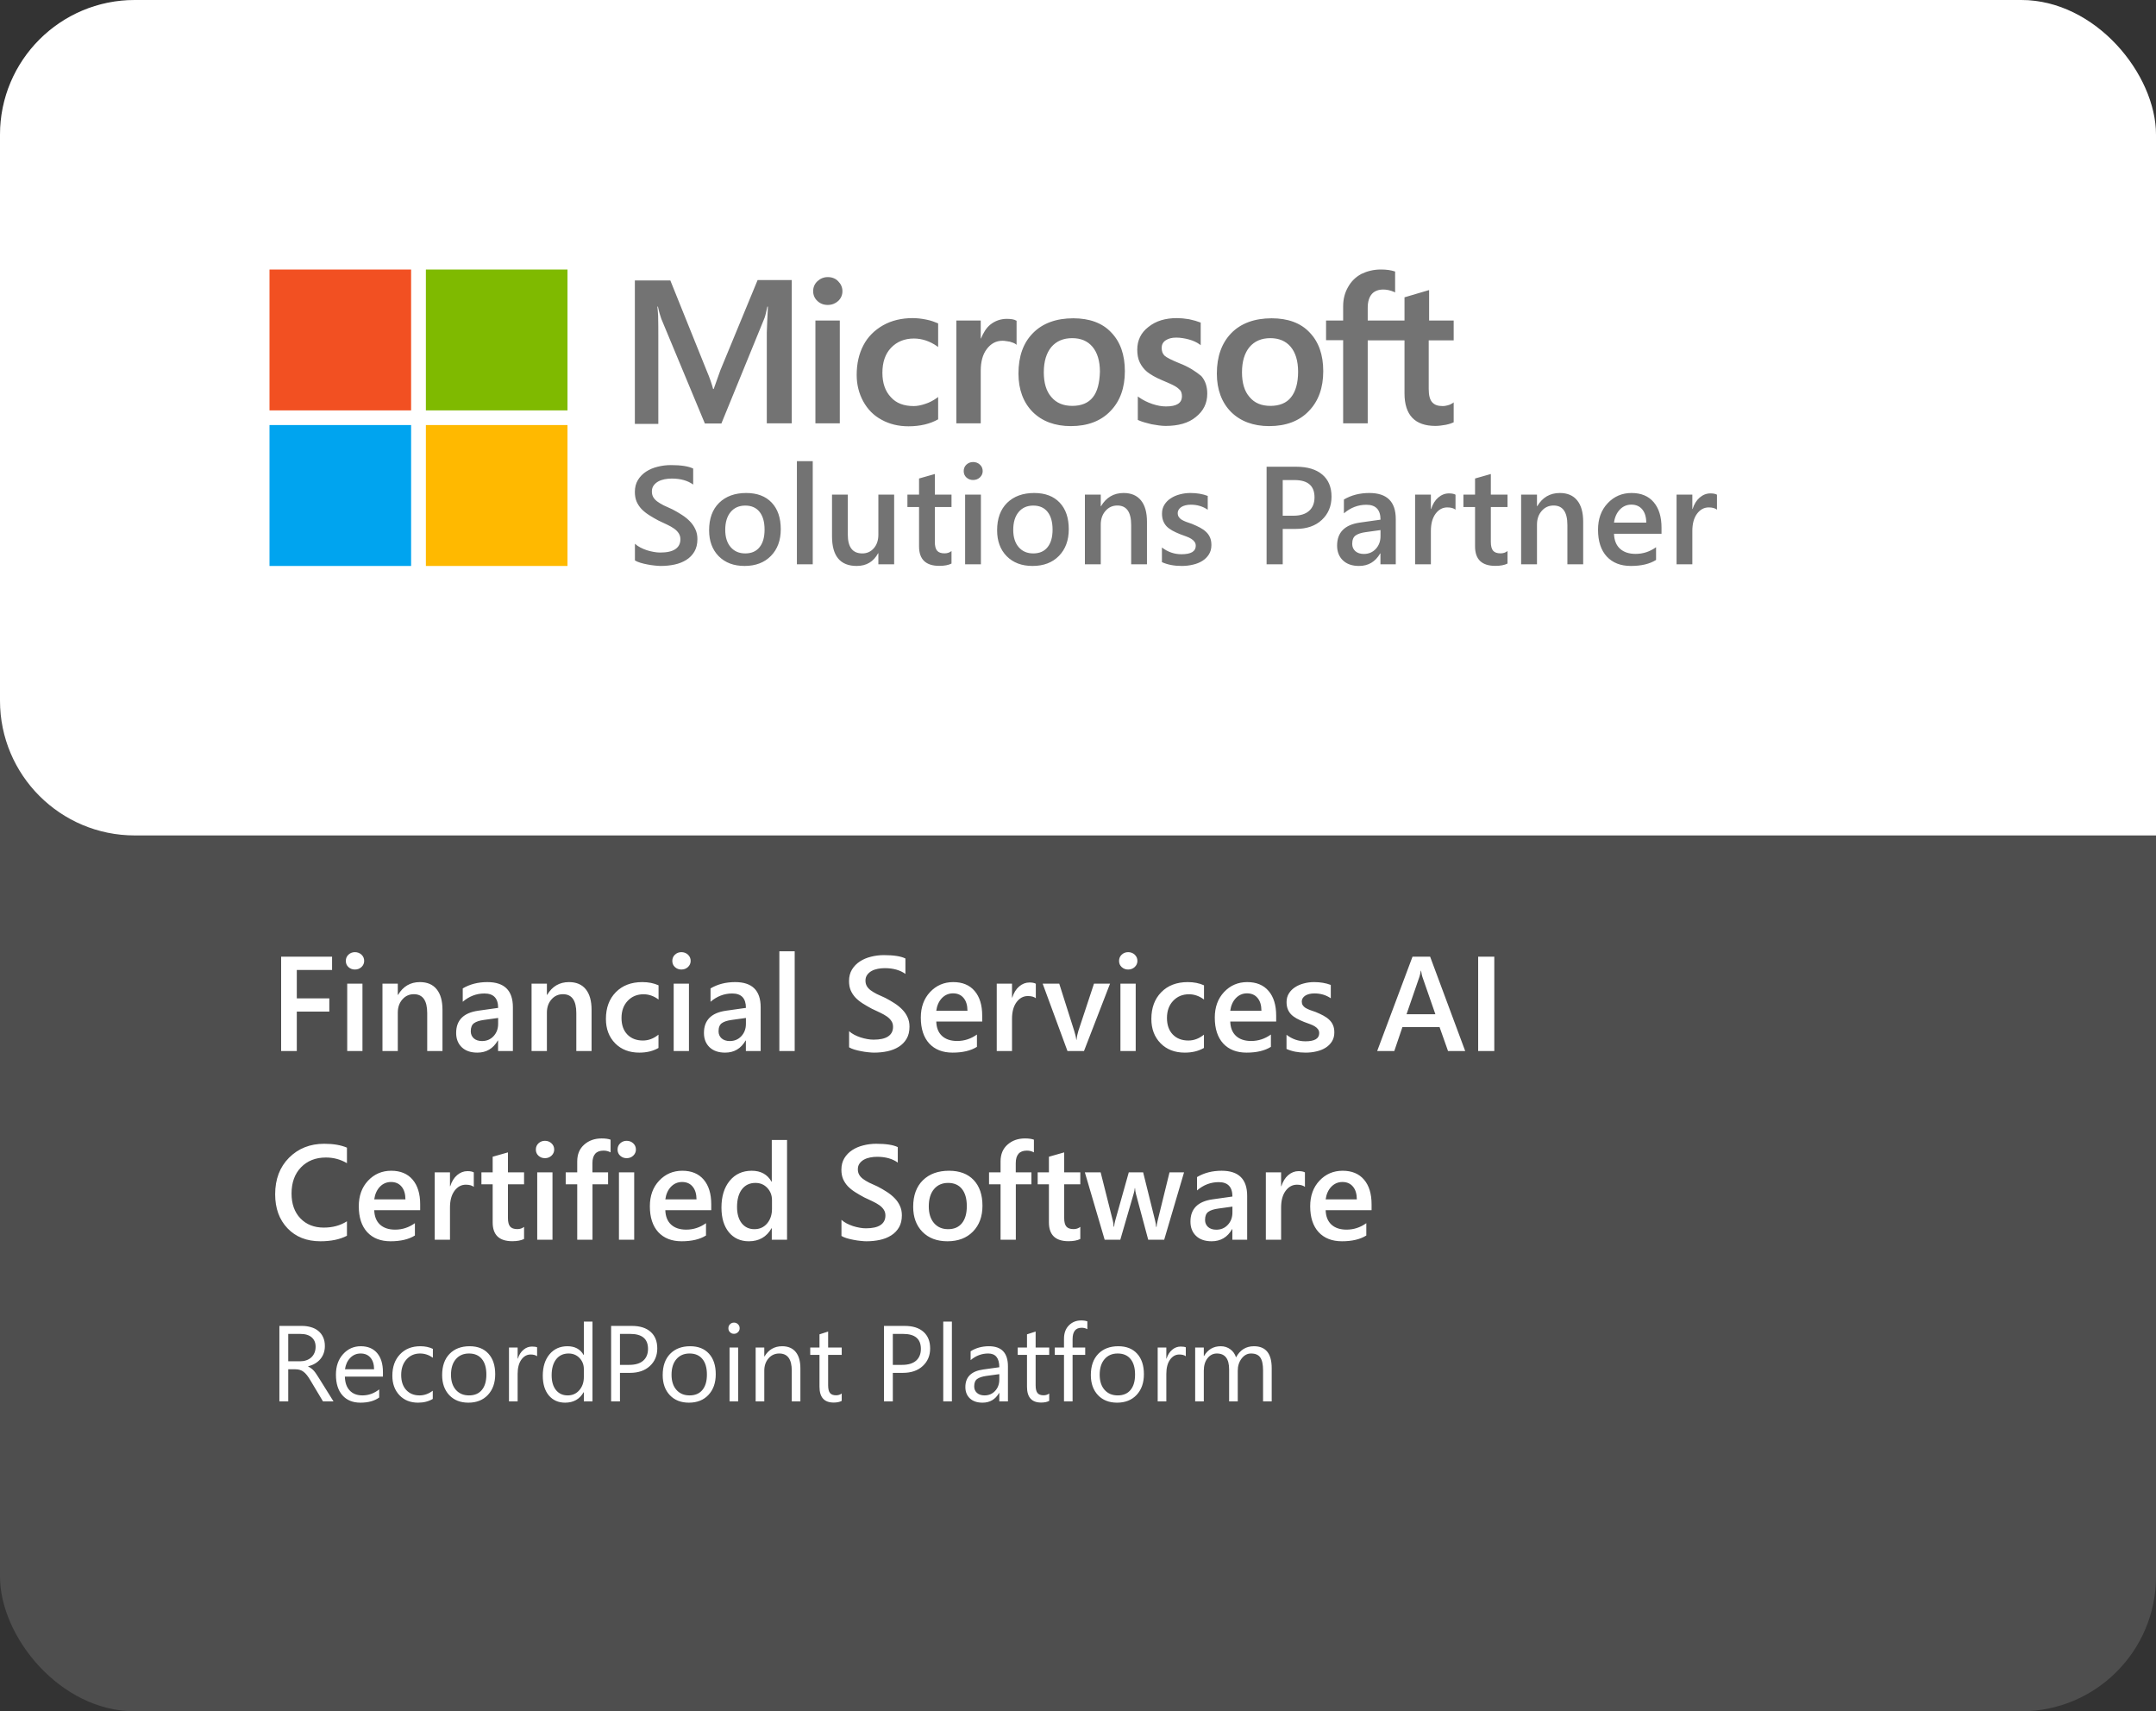 <svg width="160" height="127" viewBox="0 0 160 127" fill="none" xmlns="http://www.w3.org/2000/svg">
<rect x="0" y="0" width="160" height="127" fill="#333333" stroke="none"/>
<g clip-path="url(#clip0_2212_26907)">
<rect width="160" height="126.999" rx="10" fill="#4E4E4E"/>
<path d="M0 0H160V61.999H10C4.477 61.999 0 57.522 0 51.999V0Z" fill="white"/>
<path d="M20 20H30.509V30.454H20V20Z" fill="#F25022"/>
<path d="M31.605 20H42.114V30.454H31.605V20Z" fill="#7FBA00"/>
<path d="M20 31.545H30.509V41.999H20V31.545Z" fill="#00A4EF"/>
<path d="M31.605 31.545H42.114V41.999H31.605V31.545Z" fill="#FFB900"/>
<path d="M49.786 34.515C50.544 34.515 51.096 34.601 51.442 34.773V35.96C51.032 35.664 50.503 35.515 49.856 35.515C49.678 35.515 49.5 35.532 49.321 35.565C49.146 35.599 48.988 35.655 48.847 35.732C48.709 35.81 48.595 35.909 48.508 36.03C48.42 36.151 48.377 36.298 48.377 36.47C48.377 36.631 48.41 36.771 48.477 36.889C48.545 37.007 48.643 37.114 48.77 37.212C48.902 37.309 49.06 37.406 49.245 37.5C49.434 37.591 49.652 37.69 49.898 37.798C50.15 37.929 50.387 38.067 50.609 38.212C50.835 38.357 51.032 38.516 51.2 38.691C51.372 38.866 51.506 39.062 51.603 39.277C51.705 39.489 51.756 39.732 51.756 40.005C51.756 40.372 51.681 40.681 51.533 40.934C51.385 41.186 51.185 41.392 50.933 41.55C50.684 41.708 50.395 41.823 50.068 41.894C49.742 41.964 49.397 42 49.033 42C48.912 42 48.762 41.989 48.584 41.969C48.409 41.952 48.229 41.926 48.044 41.889C47.859 41.855 47.684 41.812 47.519 41.762C47.354 41.711 47.22 41.655 47.119 41.591V40.353C47.23 40.455 47.362 40.545 47.514 40.626C47.668 40.707 47.831 40.776 48.003 40.833C48.175 40.887 48.347 40.929 48.519 40.959C48.69 40.989 48.849 41.005 48.993 41.005C49.498 41.005 49.873 40.92 50.119 40.752C50.368 40.584 50.493 40.339 50.493 40.02C50.493 39.848 50.45 39.7 50.366 39.575C50.285 39.447 50.171 39.331 50.023 39.227C49.875 39.122 49.7 39.023 49.498 38.929C49.299 38.831 49.085 38.73 48.856 38.626C48.611 38.495 48.382 38.361 48.17 38.227C47.958 38.092 47.773 37.944 47.614 37.782C47.459 37.617 47.336 37.433 47.245 37.227C47.158 37.022 47.114 36.781 47.114 36.505C47.114 36.165 47.19 35.87 47.342 35.621C47.497 35.369 47.698 35.162 47.947 35C48.2 34.835 48.486 34.714 48.806 34.637C49.126 34.556 49.453 34.515 49.786 34.515ZM55.377 36.586C56.185 36.586 56.815 36.823 57.266 37.298C57.717 37.773 57.942 38.431 57.942 39.273C57.942 40.097 57.698 40.759 57.21 41.257C56.725 41.752 56.072 42 55.25 42C54.452 42 53.814 41.759 53.336 41.277C52.861 40.793 52.624 40.151 52.624 39.353C52.624 38.485 52.871 37.806 53.366 37.318C53.864 36.83 54.535 36.586 55.377 36.586ZM62.917 39.677C62.917 40.606 63.275 41.07 63.992 41.07C64.339 41.07 64.624 40.942 64.846 40.687C65.071 40.431 65.184 40.096 65.185 39.682V36.707H66.356V41.878H65.185V41.06H65.164C64.824 41.687 64.295 42 63.578 42C62.356 42 61.745 41.266 61.745 39.798V36.707H62.917V39.677ZM76.75 36.586C77.558 36.586 78.188 36.823 78.639 37.298C79.09 37.773 79.315 38.431 79.315 39.273C79.315 40.097 79.071 40.759 78.583 41.257C78.098 41.752 77.445 42 76.623 42C75.825 42 75.187 41.759 74.709 41.277C74.234 40.793 73.997 40.151 73.997 39.353C73.997 38.485 74.245 37.806 74.739 37.318C75.238 36.83 75.908 36.586 76.75 36.586ZM88.345 36.586C88.823 36.586 89.251 36.658 89.628 36.803V37.828C89.264 37.579 88.846 37.454 88.375 37.454C88.227 37.454 88.093 37.47 87.972 37.5C87.854 37.53 87.752 37.572 87.668 37.626C87.584 37.68 87.519 37.746 87.472 37.823C87.425 37.897 87.4 37.98 87.4 38.07C87.4 38.181 87.424 38.276 87.472 38.353C87.519 38.431 87.588 38.5 87.679 38.56C87.773 38.618 87.884 38.671 88.012 38.722C88.143 38.769 88.293 38.822 88.461 38.879C88.683 38.97 88.882 39.062 89.058 39.156C89.236 39.251 89.387 39.358 89.512 39.48C89.636 39.597 89.733 39.735 89.8 39.894C89.867 40.048 89.9 40.234 89.9 40.449C89.9 40.712 89.84 40.941 89.719 41.136C89.598 41.331 89.436 41.493 89.234 41.621C89.032 41.749 88.798 41.843 88.532 41.903C88.27 41.967 87.991 42 87.698 42C87.133 42 86.642 41.905 86.228 41.717V40.631C86.666 40.964 87.15 41.131 87.679 41.131C88.385 41.131 88.739 40.922 88.739 40.505C88.739 40.387 88.709 40.288 88.648 40.207C88.588 40.123 88.505 40.048 88.4 39.984C88.299 39.92 88.178 39.863 88.037 39.812C87.899 39.762 87.744 39.705 87.572 39.641C87.36 39.556 87.169 39.467 86.997 39.373C86.829 39.279 86.687 39.173 86.572 39.056C86.461 38.935 86.377 38.798 86.32 38.647C86.263 38.495 86.234 38.318 86.234 38.116C86.234 37.867 86.293 37.648 86.411 37.459C86.529 37.267 86.687 37.107 86.886 36.98C87.084 36.848 87.31 36.751 87.562 36.687C87.815 36.619 88.076 36.586 88.345 36.586ZM101.622 36.586C102.928 36.586 103.582 37.229 103.582 38.515V41.878H102.445V41.07H102.426C102.069 41.69 101.545 42 100.854 42C100.346 42 99.948 41.861 99.658 41.585C99.372 41.309 99.228 40.944 99.228 40.489C99.229 39.513 99.791 38.944 100.915 38.782L102.45 38.565C102.45 37.828 102.101 37.459 101.4 37.459C100.784 37.459 100.228 37.672 99.733 38.096V37.07C100.279 36.747 100.908 36.586 101.622 36.586ZM121.081 36.586C121.788 36.586 122.335 36.813 122.723 37.268C123.11 37.722 123.304 38.353 123.304 39.161V39.61H119.778C119.792 40.088 119.938 40.458 120.218 40.717C120.501 40.976 120.888 41.105 121.379 41.105C121.931 41.105 122.438 40.94 122.899 40.61V41.555C122.428 41.851 121.805 42 121.03 42C120.27 42 119.672 41.766 119.238 41.298C118.807 40.827 118.592 40.164 118.592 39.312C118.592 38.508 118.829 37.854 119.304 37.349C119.782 36.84 120.374 36.586 121.081 36.586ZM69.376 36.707H70.613V37.626H69.376V40.212C69.376 40.518 69.432 40.737 69.543 40.868C69.654 40.999 69.839 41.065 70.099 41.065C70.297 41.065 70.469 41.008 70.613 40.894V41.823C70.384 41.938 70.083 41.994 69.709 41.994C68.706 41.994 68.204 41.513 68.204 40.55V37.626H67.341V36.707H68.204V35.51L69.376 35.177V36.707ZM110.637 36.707H111.875V37.626H110.637V40.212C110.637 40.518 110.693 40.737 110.804 40.868C110.915 40.999 111.1 41.065 111.359 41.065C111.558 41.065 111.73 41.008 111.875 40.894V41.823C111.646 41.938 111.344 41.994 110.971 41.994C109.967 41.994 109.466 41.513 109.466 40.55V37.626H108.602V36.707H109.466V35.51L110.637 35.177V36.707ZM60.315 41.878H59.139V34.223H60.315V41.878ZM72.795 41.878H71.623V36.707H72.795V41.878ZM83.386 36.586C83.948 36.586 84.378 36.769 84.674 37.136C84.97 37.499 85.118 38.027 85.118 38.717V41.878H83.946V38.964C83.946 37.998 83.604 37.515 82.921 37.515C82.564 37.515 82.269 37.65 82.037 37.919C81.805 38.185 81.689 38.522 81.689 38.929V41.878H80.512V36.707H81.689V37.565H81.709C82.096 36.912 82.655 36.586 83.386 36.586ZM96.193 34.637C97.025 34.637 97.67 34.83 98.128 35.217C98.586 35.604 98.814 36.15 98.814 36.853C98.814 37.557 98.575 38.132 98.098 38.58C97.62 39.028 96.973 39.252 96.158 39.252H95.193V41.878H93.996V34.637H96.193ZM107.531 36.616C107.743 36.616 107.905 36.648 108.016 36.712V37.823C107.874 37.712 107.671 37.656 107.405 37.656C107.058 37.656 106.768 37.813 106.536 38.126C106.304 38.439 106.188 38.865 106.188 39.403V41.878H105.017V36.707H106.188V37.773H106.208C106.322 37.409 106.498 37.126 106.733 36.924C106.972 36.719 107.238 36.616 107.531 36.616ZM115.758 36.586C116.32 36.586 116.75 36.769 117.046 37.136C117.342 37.499 117.49 38.027 117.49 38.717V41.878H116.318V38.964C116.318 37.998 115.977 37.515 115.294 37.515C114.937 37.515 114.642 37.65 114.41 37.919C114.178 38.185 114.062 38.522 114.062 38.929V41.878H112.885V36.707H114.062V37.565H114.081C114.468 36.912 115.027 36.586 115.758 36.586ZM126.935 36.616C127.146 36.616 127.308 36.648 127.419 36.712V37.823C127.278 37.712 127.074 37.656 126.809 37.656C126.462 37.656 126.172 37.813 125.939 38.126C125.707 38.439 125.591 38.865 125.591 39.403V41.878H124.42V36.707H125.591V37.773H125.611C125.726 37.409 125.901 37.126 126.137 36.924C126.376 36.719 126.642 36.616 126.935 36.616ZM101.365 39.489C101.029 39.533 100.774 39.616 100.603 39.737C100.434 39.855 100.35 40.064 100.35 40.363C100.35 40.582 100.427 40.762 100.582 40.903C100.74 41.041 100.95 41.11 101.213 41.11C101.57 41.11 101.864 40.986 102.097 40.737C102.332 40.485 102.45 40.168 102.45 39.787V39.338L101.365 39.489ZM55.306 37.52C54.848 37.52 54.486 37.68 54.22 38C53.954 38.32 53.821 38.761 53.821 39.323C53.821 39.865 53.956 40.292 54.226 40.605C54.495 40.915 54.855 41.07 55.306 41.07C55.767 41.07 56.12 40.917 56.366 40.61C56.615 40.304 56.74 39.868 56.74 39.303C56.74 38.734 56.615 38.294 56.366 37.984C56.12 37.675 55.767 37.52 55.306 37.52ZM76.679 37.52C76.221 37.52 75.859 37.68 75.593 38C75.327 38.32 75.194 38.761 75.194 39.323C75.194 39.865 75.329 40.292 75.598 40.605C75.867 40.915 76.228 41.07 76.679 41.07C77.14 41.07 77.493 40.917 77.739 40.61C77.988 40.304 78.113 39.868 78.113 39.303C78.113 38.734 77.988 38.294 77.739 37.984C77.493 37.675 77.14 37.52 76.679 37.52ZM121.066 37.449C120.73 37.449 120.444 37.573 120.208 37.818C119.976 38.064 119.832 38.385 119.778 38.782H122.172C122.168 38.361 122.069 38.035 121.874 37.803C121.679 37.567 121.41 37.449 121.066 37.449ZM95.193 38.273H95.971C96.486 38.273 96.878 38.153 97.147 37.914C97.417 37.675 97.552 37.338 97.552 36.904C97.552 36.053 97.057 35.626 96.067 35.626H95.193V38.273ZM72.214 34.288C72.412 34.288 72.582 34.352 72.72 34.48C72.858 34.607 72.927 34.768 72.927 34.96C72.927 35.142 72.858 35.298 72.72 35.43C72.582 35.558 72.412 35.621 72.214 35.621C72.022 35.621 71.858 35.559 71.72 35.435C71.585 35.31 71.518 35.152 71.518 34.96C71.518 34.768 71.585 34.607 71.72 34.48C71.858 34.352 72.022 34.288 72.214 34.288ZM67.727 23.607C68.061 23.607 68.409 23.649 68.743 23.718C69.105 23.787 69.371 23.897 69.607 23.993L69.621 24.007V25.756L69.552 25.701C69.009 25.316 68.409 25.122 67.824 25.122C67.128 25.122 66.557 25.356 66.125 25.811C65.693 26.265 65.484 26.885 65.484 27.67C65.484 28.427 65.694 29.033 66.111 29.474C66.515 29.928 67.086 30.135 67.811 30.135C68.061 30.135 68.354 30.08 68.674 29.97C68.98 29.873 69.287 29.707 69.552 29.515L69.621 29.46V31.112L69.607 31.126C69.023 31.456 68.284 31.636 67.421 31.636C66.669 31.636 66 31.47 65.429 31.153C64.83 30.837 64.384 30.368 64.064 29.79C63.743 29.198 63.576 28.551 63.576 27.821C63.576 26.981 63.744 26.252 64.078 25.618C64.398 24.999 64.9 24.503 65.526 24.145C66.153 23.787 66.905 23.608 67.727 23.607ZM79.648 23.621C80.846 23.621 81.807 23.966 82.462 24.668C83.144 25.37 83.478 26.334 83.478 27.546C83.478 28.771 83.13 29.763 82.406 30.507C81.696 31.25 80.707 31.622 79.468 31.622C78.284 31.622 77.337 31.264 76.641 30.575C75.944 29.873 75.582 28.909 75.582 27.725C75.582 26.458 75.93 25.452 76.654 24.723C77.365 23.993 78.381 23.621 79.648 23.621ZM94.37 23.621C95.568 23.621 96.529 23.966 97.184 24.668C97.866 25.37 98.2 26.334 98.2 27.546C98.2 28.771 97.852 29.763 97.128 30.507C96.418 31.25 95.429 31.622 94.189 31.622C93.006 31.622 92.058 31.264 91.361 30.575C90.665 29.873 90.304 28.909 90.304 27.725C90.304 26.458 90.666 25.452 91.376 24.723C92.086 23.993 93.103 23.621 94.37 23.621ZM87.351 23.607C87.601 23.607 87.908 23.635 88.242 23.69C88.576 23.759 88.855 23.842 89.064 23.925L89.106 23.939V25.618L89.036 25.564C88.813 25.398 88.535 25.274 88.228 25.191C87.922 25.109 87.601 25.054 87.295 25.054C86.947 25.054 86.71 25.122 86.501 25.26C86.292 25.397 86.209 25.604 86.209 25.811C86.209 26.058 86.279 26.252 86.418 26.39C86.585 26.541 86.947 26.72 87.518 26.954C88.242 27.23 88.744 27.574 89.147 27.904C89.454 28.248 89.593 28.703 89.593 29.212C89.593 29.942 89.3 30.507 88.743 30.947C88.2 31.402 87.434 31.608 86.501 31.608C86.195 31.608 85.846 31.553 85.456 31.484C85.066 31.388 84.746 31.305 84.481 31.182L84.439 31.167V29.419L84.51 29.474C84.802 29.68 85.15 29.86 85.526 29.983C85.902 30.107 86.223 30.162 86.529 30.162C87.323 30.162 87.713 29.914 87.713 29.405C87.713 29.227 87.671 29.089 87.602 28.979C87.504 28.882 87.379 28.758 87.184 28.648C86.989 28.537 86.668 28.4 86.25 28.221C85.749 28.014 85.386 27.793 85.136 27.601C84.885 27.394 84.704 27.146 84.579 26.885C84.454 26.623 84.398 26.306 84.398 25.948C84.398 25.274 84.663 24.695 85.22 24.269C85.777 23.814 86.487 23.607 87.351 23.607ZM102.476 20C102.907 20 103.242 20.055 103.492 20.138L103.534 20.151V21.707L103.465 21.666C103.172 21.542 102.908 21.487 102.657 21.487C102.295 21.487 102.003 21.597 101.808 21.817C101.613 22.038 101.501 22.383 101.501 22.823V23.787H104.23V22.065L104.272 22.052L105.999 21.542L106.056 21.528V23.787H107.88V25.26H106.027V28.868C106.027 29.336 106.111 29.653 106.278 29.846C106.459 30.052 106.71 30.135 107.072 30.135C107.17 30.135 107.295 30.121 107.434 30.08C107.601 30.039 107.699 29.983 107.811 29.914L107.88 29.859V31.333L107.866 31.347C107.755 31.402 107.559 31.47 107.295 31.525C107.044 31.567 106.779 31.608 106.528 31.608C104.997 31.608 104.23 30.796 104.23 29.185V25.26H101.501V31.415H99.677V25.246H98.409V23.787H99.677V22.727C99.677 22.19 99.802 21.722 100.038 21.309C100.275 20.882 100.596 20.564 101.027 20.33C101.459 20.124 101.933 20 102.476 20ZM58.758 20.785V31.415H56.905V24.668C56.919 24.241 56.947 23.539 56.989 22.754H56.947C56.878 23.057 56.808 23.415 56.738 23.594L53.535 31.429H52.31L49.078 23.663C49.008 23.47 48.911 23.167 48.827 22.754H48.785C48.799 22.919 48.827 23.14 48.841 23.429C48.855 24.007 48.855 24.476 48.855 24.889V31.457H47.114V20.812H49.746L52.435 27.491C52.685 28.069 52.838 28.552 52.922 28.868H52.964L53.465 27.463L56.223 20.785H58.758ZM62.323 31.415H60.513V23.787H62.323V31.415ZM74.719 23.663C75.025 23.663 75.276 23.704 75.401 23.787L75.442 23.801V25.591L75.373 25.535C75.276 25.466 75.136 25.412 74.941 25.356C74.733 25.329 74.566 25.288 74.398 25.288C73.925 25.288 73.535 25.494 73.228 25.907C72.922 26.307 72.782 26.858 72.782 27.519V31.415H70.972V23.787H72.782V25.122H72.797C72.978 24.695 73.187 24.338 73.493 24.09C73.855 23.801 74.273 23.663 74.719 23.663ZM79.565 25.095C78.911 25.095 78.396 25.315 78.019 25.756C77.657 26.197 77.462 26.817 77.462 27.629C77.462 28.414 77.644 29.033 78.019 29.46C78.396 29.914 78.925 30.121 79.579 30.121C80.234 30.121 80.763 29.914 81.098 29.487C81.446 29.06 81.599 28.413 81.627 27.587C81.627 26.775 81.431 26.155 81.069 25.729C80.707 25.302 80.206 25.095 79.565 25.095ZM94.272 25.095C93.618 25.095 93.103 25.315 92.727 25.756C92.365 26.197 92.17 26.817 92.17 27.629C92.17 28.414 92.351 29.033 92.727 29.46C93.103 29.914 93.618 30.121 94.286 30.121C94.941 30.121 95.47 29.914 95.805 29.487C96.153 29.06 96.334 28.413 96.334 27.587C96.334 26.775 96.138 26.155 95.776 25.729C95.414 25.302 94.899 25.095 94.272 25.095ZM61.432 20.564C61.752 20.564 62.016 20.675 62.197 20.867C62.406 21.074 62.518 21.322 62.518 21.611C62.517 21.9 62.406 22.148 62.197 22.341C62.002 22.52 61.738 22.63 61.432 22.63C61.125 22.63 60.875 22.534 60.666 22.341C60.457 22.148 60.346 21.9 60.346 21.611C60.346 21.308 60.457 21.06 60.666 20.867C60.875 20.675 61.125 20.564 61.432 20.564Z" fill="#737373"/>
<path d="M24.644 71.984H22.026V74.089H24.439V75.07H22.026V78H20.864V70.998H24.644V71.984ZM26.338 71.95C26.152 71.95 25.993 71.89 25.859 71.769C25.729 71.649 25.664 71.496 25.664 71.311C25.664 71.125 25.729 70.97 25.859 70.847C25.993 70.723 26.152 70.661 26.338 70.661C26.53 70.661 26.693 70.723 26.826 70.847C26.96 70.97 27.026 71.125 27.026 71.311C27.026 71.486 26.96 71.638 26.826 71.765C26.693 71.888 26.53 71.95 26.338 71.95ZM26.899 78H25.767V73H26.899V78ZM32.837 78H31.704V75.183C31.704 74.248 31.374 73.781 30.713 73.781C30.368 73.781 30.083 73.912 29.858 74.172C29.634 74.429 29.521 74.755 29.521 75.148V78H28.384V73H29.521V73.83H29.541C29.915 73.199 30.456 72.883 31.162 72.883C31.706 72.883 32.121 73.06 32.407 73.415C32.694 73.767 32.837 74.276 32.837 74.943V78ZM38.062 78H36.963V77.219H36.943C36.598 77.818 36.092 78.117 35.425 78.117C34.933 78.117 34.547 77.984 34.268 77.717C33.991 77.45 33.852 77.097 33.852 76.657C33.852 75.713 34.396 75.163 35.483 75.007L36.968 74.797C36.968 74.084 36.629 73.728 35.952 73.728C35.356 73.728 34.819 73.933 34.341 74.343V73.352C34.868 73.039 35.477 72.883 36.167 72.883C37.43 72.883 38.062 73.505 38.062 74.748V78ZM36.968 75.544L35.918 75.69C35.592 75.733 35.347 75.812 35.181 75.93C35.018 76.044 34.937 76.245 34.937 76.535C34.937 76.747 35.011 76.921 35.161 77.058C35.314 77.191 35.518 77.258 35.772 77.258C36.117 77.258 36.401 77.137 36.626 76.897C36.854 76.652 36.968 76.346 36.968 75.978V75.544ZM43.901 78H42.769V75.183C42.769 74.248 42.438 73.781 41.777 73.781C41.432 73.781 41.148 73.912 40.923 74.172C40.698 74.429 40.586 74.755 40.586 75.148V78H39.448V73H40.586V73.83H40.605C40.98 73.199 41.52 72.883 42.227 72.883C42.77 72.883 43.185 73.06 43.472 73.415C43.758 73.767 43.901 74.276 43.901 74.943V78ZM48.867 77.77C48.467 78.002 47.993 78.117 47.446 78.117C46.704 78.117 46.105 77.886 45.649 77.424C45.194 76.958 44.966 76.356 44.966 75.617C44.966 74.794 45.21 74.133 45.698 73.635C46.19 73.133 46.846 72.883 47.666 72.883C48.122 72.883 48.524 72.963 48.872 73.122V74.177C48.524 73.916 48.153 73.786 47.759 73.786C47.28 73.786 46.888 73.949 46.582 74.274C46.276 74.597 46.123 75.02 46.123 75.544C46.123 76.061 46.266 76.47 46.553 76.769C46.842 77.069 47.23 77.219 47.715 77.219C48.122 77.219 48.506 77.074 48.867 76.784V77.77ZM50.566 71.95C50.381 71.95 50.221 71.89 50.088 71.769C49.958 71.649 49.893 71.496 49.893 71.311C49.893 71.125 49.958 70.97 50.088 70.847C50.221 70.723 50.381 70.661 50.566 70.661C50.758 70.661 50.921 70.723 51.055 70.847C51.188 70.97 51.255 71.125 51.255 71.311C51.255 71.486 51.188 71.638 51.055 71.765C50.921 71.888 50.758 71.95 50.566 71.95ZM51.128 78H49.995V73H51.128V78ZM56.45 78H55.352V77.219H55.332C54.987 77.818 54.481 78.117 53.813 78.117C53.322 78.117 52.936 77.984 52.656 77.717C52.38 77.45 52.241 77.097 52.241 76.657C52.241 75.713 52.785 75.163 53.872 75.007L55.356 74.797C55.356 74.084 55.018 73.728 54.341 73.728C53.745 73.728 53.208 73.933 52.73 74.343V73.352C53.257 73.039 53.866 72.883 54.556 72.883C55.819 72.883 56.45 73.505 56.45 74.748V78ZM55.356 75.544L54.307 75.69C53.981 75.733 53.735 75.812 53.569 75.93C53.407 76.044 53.325 76.245 53.325 76.535C53.325 76.747 53.4 76.921 53.55 77.058C53.703 77.191 53.906 77.258 54.16 77.258C54.505 77.258 54.79 77.137 55.015 76.897C55.242 76.652 55.356 76.346 55.356 75.978V75.544ZM58.975 78H57.837V70.598H58.975V78ZM63.013 77.722V76.525C63.12 76.623 63.247 76.711 63.394 76.789C63.543 76.867 63.701 76.934 63.867 76.989C64.033 77.041 64.199 77.082 64.365 77.111C64.531 77.141 64.684 77.155 64.824 77.155C65.312 77.155 65.675 77.074 65.913 76.911C66.154 76.748 66.274 76.512 66.274 76.203C66.274 76.037 66.234 75.894 66.152 75.773C66.074 75.65 65.963 75.537 65.82 75.436C65.677 75.336 65.508 75.24 65.312 75.148C65.12 75.054 64.914 74.956 64.692 74.856C64.455 74.728 64.233 74.6 64.028 74.47C63.823 74.34 63.644 74.196 63.491 74.04C63.342 73.88 63.223 73.701 63.135 73.503C63.05 73.304 63.008 73.072 63.008 72.805C63.008 72.476 63.081 72.191 63.227 71.95C63.377 71.706 63.573 71.506 63.813 71.35C64.058 71.19 64.334 71.073 64.644 70.998C64.953 70.92 65.269 70.881 65.591 70.881C66.323 70.881 66.857 70.964 67.192 71.13V72.277C66.795 71.991 66.284 71.848 65.659 71.848C65.487 71.848 65.314 71.864 65.142 71.897C64.972 71.929 64.819 71.983 64.683 72.058C64.549 72.132 64.44 72.228 64.356 72.346C64.271 72.463 64.228 72.605 64.228 72.77C64.228 72.927 64.261 73.062 64.326 73.176C64.391 73.29 64.486 73.394 64.609 73.488C64.736 73.583 64.889 73.675 65.068 73.767C65.251 73.855 65.461 73.951 65.698 74.055C65.942 74.182 66.172 74.315 66.387 74.455C66.605 74.595 66.795 74.75 66.958 74.919C67.124 75.088 67.254 75.277 67.349 75.485C67.446 75.69 67.495 75.925 67.495 76.189C67.495 76.543 67.424 76.843 67.28 77.087C67.137 77.331 66.943 77.53 66.699 77.683C66.458 77.836 66.18 77.946 65.864 78.015C65.549 78.083 65.215 78.117 64.863 78.117C64.746 78.117 64.601 78.107 64.429 78.088C64.259 78.072 64.085 78.046 63.906 78.01C63.727 77.977 63.558 77.936 63.398 77.888C63.239 77.839 63.11 77.784 63.013 77.722ZM72.891 75.808H69.482C69.495 76.27 69.637 76.626 69.907 76.877C70.181 77.128 70.555 77.253 71.03 77.253C71.564 77.253 72.054 77.093 72.5 76.774V77.688C72.044 77.974 71.442 78.117 70.693 78.117C69.958 78.117 69.38 77.891 68.96 77.439C68.543 76.983 68.335 76.343 68.335 75.519C68.335 74.742 68.564 74.108 69.023 73.62C69.486 73.129 70.059 72.883 70.742 72.883C71.426 72.883 71.955 73.103 72.329 73.542C72.704 73.981 72.891 74.592 72.891 75.373V75.808ZM71.797 75.007C71.794 74.6 71.698 74.284 71.509 74.06C71.32 73.832 71.06 73.718 70.728 73.718C70.402 73.718 70.125 73.837 69.897 74.074C69.673 74.312 69.534 74.623 69.482 75.007H71.797ZM76.87 74.079C76.733 73.972 76.537 73.918 76.279 73.918C75.944 73.918 75.664 74.069 75.439 74.372C75.215 74.675 75.103 75.087 75.103 75.607V78H73.97V73H75.103V74.03H75.122C75.233 73.679 75.402 73.405 75.63 73.21C75.861 73.011 76.118 72.912 76.401 72.912C76.606 72.912 76.763 72.943 76.87 73.005V74.079ZM82.378 73L80.444 78H79.219L77.378 73H78.608L79.717 76.496C79.801 76.753 79.853 76.978 79.873 77.17H79.888C79.917 76.929 79.963 76.711 80.024 76.516L81.186 73H82.378ZM83.721 71.95C83.535 71.95 83.376 71.89 83.242 71.769C83.112 71.649 83.047 71.496 83.047 71.311C83.047 71.125 83.112 70.97 83.242 70.847C83.376 70.723 83.535 70.661 83.721 70.661C83.913 70.661 84.076 70.723 84.209 70.847C84.342 70.97 84.409 71.125 84.409 71.311C84.409 71.486 84.342 71.638 84.209 71.765C84.076 71.888 83.913 71.95 83.721 71.95ZM84.282 78H83.149V73H84.282V78ZM89.346 77.77C88.945 78.002 88.472 78.117 87.925 78.117C87.183 78.117 86.584 77.886 86.128 77.424C85.672 76.958 85.444 76.356 85.444 75.617C85.444 74.794 85.689 74.133 86.177 73.635C86.668 73.133 87.324 72.883 88.144 72.883C88.6 72.883 89.002 72.963 89.351 73.122V74.177C89.002 73.916 88.631 73.786 88.237 73.786C87.759 73.786 87.367 73.949 87.061 74.274C86.755 74.597 86.602 75.02 86.602 75.544C86.602 76.061 86.745 76.47 87.031 76.769C87.321 77.069 87.708 77.219 88.193 77.219C88.6 77.219 88.984 77.074 89.346 76.784V77.77ZM94.707 75.808H91.299C91.312 76.27 91.454 76.626 91.724 76.877C91.997 77.128 92.371 77.253 92.847 77.253C93.38 77.253 93.87 77.093 94.316 76.774V77.688C93.861 77.974 93.258 78.117 92.51 78.117C91.774 78.117 91.196 77.891 90.776 77.439C90.36 76.983 90.151 76.343 90.151 75.519C90.151 74.742 90.381 74.108 90.84 73.62C91.302 73.129 91.875 72.883 92.559 72.883C93.242 72.883 93.771 73.103 94.145 73.542C94.52 73.981 94.707 74.592 94.707 75.373V75.808ZM93.613 75.007C93.61 74.6 93.514 74.284 93.325 74.06C93.136 73.832 92.876 73.718 92.544 73.718C92.218 73.718 91.942 73.837 91.714 74.074C91.489 74.312 91.351 74.623 91.299 75.007H93.613ZM95.474 77.844V76.794C95.897 77.116 96.364 77.277 96.875 77.277C97.559 77.277 97.9 77.076 97.9 76.672C97.9 76.558 97.871 76.462 97.812 76.384C97.754 76.302 97.674 76.231 97.573 76.169C97.476 76.107 97.358 76.052 97.222 76.003C97.088 75.954 96.939 75.899 96.772 75.837C96.567 75.755 96.382 75.669 96.216 75.578C96.053 75.487 95.916 75.384 95.806 75.27C95.698 75.153 95.617 75.022 95.561 74.875C95.506 74.728 95.478 74.558 95.478 74.362C95.478 74.121 95.535 73.91 95.649 73.728C95.763 73.542 95.916 73.387 96.108 73.264C96.3 73.137 96.519 73.042 96.763 72.981C97.007 72.915 97.259 72.883 97.519 72.883C97.982 72.883 98.395 72.953 98.76 73.093V74.084C98.408 73.843 98.005 73.723 97.549 73.723C97.406 73.723 97.275 73.737 97.158 73.767C97.044 73.796 96.947 73.837 96.865 73.889C96.784 73.941 96.72 74.004 96.675 74.079C96.629 74.151 96.606 74.231 96.606 74.318C96.606 74.426 96.629 74.517 96.675 74.592C96.72 74.667 96.787 74.733 96.875 74.792C96.966 74.847 97.074 74.899 97.197 74.948C97.324 74.994 97.469 75.044 97.632 75.1C97.847 75.188 98.039 75.277 98.208 75.368C98.38 75.459 98.527 75.564 98.647 75.681C98.768 75.795 98.861 75.928 98.926 76.081C98.991 76.231 99.023 76.41 99.023 76.618C99.023 76.872 98.965 77.093 98.848 77.282C98.731 77.471 98.574 77.627 98.379 77.751C98.184 77.875 97.957 77.966 97.7 78.024C97.446 78.086 97.178 78.117 96.894 78.117C96.348 78.117 95.874 78.026 95.474 77.844ZM108.735 78H107.461L106.831 76.218H104.077L103.472 78H102.202L104.824 70.998H106.133L108.735 78ZM106.523 75.27L105.552 72.478C105.522 72.386 105.492 72.24 105.459 72.038H105.439C105.41 72.224 105.378 72.37 105.342 72.478L104.38 75.27H106.523ZM110.894 78H109.697V70.998H110.894V78ZM25.747 91.707C25.22 91.981 24.564 92.117 23.779 92.117C22.764 92.117 21.95 91.796 21.338 91.155C20.726 90.514 20.42 89.672 20.42 88.631C20.42 87.511 20.763 86.606 21.45 85.916C22.14 85.226 23.011 84.881 24.062 84.881C24.74 84.881 25.301 84.977 25.747 85.169V86.321C25.275 86.041 24.754 85.901 24.185 85.901C23.426 85.901 22.811 86.144 22.339 86.629C21.87 87.114 21.636 87.762 21.636 88.572C21.636 89.344 21.855 89.959 22.295 90.418C22.734 90.874 23.312 91.102 24.028 91.102C24.689 91.102 25.262 90.945 25.747 90.633V91.707ZM31.182 89.808H27.773C27.787 90.27 27.928 90.626 28.198 90.877C28.472 91.128 28.846 91.253 29.321 91.253C29.855 91.253 30.345 91.093 30.791 90.774V91.688C30.335 91.974 29.733 92.117 28.984 92.117C28.249 92.117 27.671 91.891 27.251 91.439C26.834 90.983 26.626 90.343 26.626 89.519C26.626 88.742 26.855 88.108 27.314 87.62C27.777 87.129 28.35 86.883 29.033 86.883C29.717 86.883 30.246 87.103 30.62 87.542C30.994 87.981 31.182 88.592 31.182 89.373V89.808ZM30.088 89.007C30.085 88.6 29.989 88.284 29.8 88.06C29.611 87.832 29.351 87.718 29.019 87.718C28.693 87.718 28.416 87.837 28.189 88.074C27.964 88.312 27.826 88.623 27.773 89.007H30.088ZM35.161 88.079C35.024 87.972 34.828 87.918 34.57 87.918C34.235 87.918 33.955 88.069 33.73 88.372C33.506 88.675 33.394 89.087 33.394 89.607V92H32.261V87H33.394V88.03H33.413C33.524 87.679 33.693 87.405 33.921 87.21C34.152 87.011 34.409 86.912 34.692 86.912C34.898 86.912 35.054 86.943 35.161 87.005V88.079ZM38.892 91.946C38.67 92.057 38.379 92.112 38.018 92.112C37.047 92.112 36.562 91.647 36.562 90.716V87.889H35.727V87H36.562V85.843L37.695 85.52V87H38.892V87.889H37.695V90.389C37.695 90.685 37.749 90.897 37.856 91.023C37.964 91.15 38.143 91.214 38.394 91.214C38.586 91.214 38.752 91.159 38.892 91.048V91.946ZM40.44 85.95C40.254 85.95 40.094 85.89 39.961 85.769C39.831 85.649 39.766 85.496 39.766 85.311C39.766 85.125 39.831 84.97 39.961 84.847C40.094 84.723 40.254 84.661 40.44 84.661C40.632 84.661 40.794 84.723 40.928 84.847C41.061 84.97 41.128 85.125 41.128 85.311C41.128 85.486 41.061 85.638 40.928 85.765C40.794 85.888 40.632 85.95 40.44 85.95ZM41.001 92H39.868V87H41.001V92ZM45.312 85.52C45.16 85.433 44.985 85.389 44.79 85.389C44.24 85.389 43.965 85.7 43.965 86.321V87H45.127V87.889H43.97V92H42.837V87.889H41.982V87H42.837V86.189C42.837 85.662 43.009 85.247 43.355 84.944C43.7 84.638 44.131 84.485 44.648 84.485C44.928 84.485 45.15 84.516 45.312 84.578V85.52ZM46.504 85.95C46.318 85.95 46.159 85.89 46.025 85.769C45.895 85.649 45.83 85.496 45.83 85.311C45.83 85.125 45.895 84.97 46.025 84.847C46.159 84.723 46.318 84.661 46.504 84.661C46.696 84.661 46.859 84.723 46.992 84.847C47.126 84.97 47.192 85.125 47.192 85.311C47.192 85.486 47.126 85.638 46.992 85.765C46.859 85.888 46.696 85.95 46.504 85.95ZM47.065 92H45.933V87H47.065V92ZM52.783 89.808H49.375C49.388 90.27 49.53 90.626 49.8 90.877C50.073 91.128 50.448 91.253 50.923 91.253C51.457 91.253 51.947 91.093 52.393 90.774V91.688C51.937 91.974 51.335 92.117 50.586 92.117C49.85 92.117 49.273 91.891 48.852 91.439C48.436 90.983 48.227 90.343 48.227 89.519C48.227 88.742 48.457 88.108 48.916 87.62C49.378 87.129 49.951 86.883 50.635 86.883C51.318 86.883 51.847 87.103 52.222 87.542C52.596 87.981 52.783 88.592 52.783 89.373V89.808ZM51.69 89.007C51.686 88.6 51.59 88.284 51.401 88.06C51.213 87.832 50.952 87.718 50.62 87.718C50.295 87.718 50.018 87.837 49.79 88.074C49.565 88.312 49.427 88.623 49.375 89.007H51.69ZM58.408 92H57.275V91.15H57.256C56.891 91.795 56.33 92.117 55.571 92.117C54.956 92.117 54.463 91.894 54.092 91.448C53.724 90.999 53.54 90.389 53.54 89.617C53.54 88.79 53.743 88.128 54.15 87.63C54.56 87.132 55.106 86.883 55.786 86.883C56.46 86.883 56.95 87.153 57.256 87.693H57.275V84.598H58.408V92ZM57.29 89.715V89.061C57.29 88.706 57.175 88.405 56.943 88.157C56.712 87.91 56.418 87.786 56.06 87.786C55.636 87.786 55.303 87.944 55.059 88.26C54.818 88.576 54.697 89.013 54.697 89.573C54.697 90.081 54.813 90.483 55.044 90.779C55.278 91.072 55.592 91.219 55.986 91.219C56.374 91.219 56.688 91.077 56.929 90.794C57.17 90.507 57.29 90.148 57.29 89.715ZM62.446 91.722V90.525C62.554 90.623 62.681 90.711 62.827 90.789C62.977 90.867 63.135 90.934 63.301 90.989C63.467 91.041 63.633 91.082 63.799 91.111C63.965 91.141 64.118 91.155 64.258 91.155C64.746 91.155 65.109 91.074 65.347 90.911C65.588 90.748 65.708 90.512 65.708 90.203C65.708 90.037 65.667 89.894 65.586 89.773C65.508 89.65 65.397 89.537 65.254 89.436C65.111 89.336 64.941 89.24 64.746 89.148C64.554 89.054 64.347 88.956 64.126 88.856C63.888 88.728 63.667 88.6 63.462 88.47C63.257 88.34 63.078 88.196 62.925 88.04C62.775 87.88 62.656 87.701 62.568 87.503C62.484 87.304 62.441 87.072 62.441 86.805C62.441 86.476 62.515 86.191 62.661 85.95C62.811 85.706 63.006 85.506 63.247 85.35C63.491 85.19 63.768 85.073 64.077 84.998C64.386 84.92 64.702 84.881 65.024 84.881C65.757 84.881 66.291 84.964 66.626 85.13V86.277C66.229 85.991 65.718 85.848 65.093 85.848C64.92 85.848 64.748 85.864 64.575 85.897C64.406 85.929 64.253 85.983 64.116 86.058C63.983 86.132 63.874 86.228 63.789 86.346C63.704 86.463 63.662 86.605 63.662 86.77C63.662 86.927 63.695 87.062 63.76 87.176C63.825 87.29 63.919 87.394 64.043 87.488C64.17 87.583 64.323 87.675 64.502 87.767C64.684 87.855 64.894 87.951 65.132 88.055C65.376 88.182 65.606 88.315 65.82 88.455C66.038 88.595 66.229 88.75 66.392 88.919C66.558 89.088 66.688 89.277 66.782 89.485C66.88 89.69 66.929 89.925 66.929 90.189C66.929 90.543 66.857 90.843 66.714 91.087C66.571 91.331 66.377 91.53 66.133 91.683C65.892 91.836 65.614 91.946 65.298 92.015C64.982 92.083 64.648 92.117 64.297 92.117C64.18 92.117 64.035 92.107 63.862 92.088C63.693 92.072 63.519 92.046 63.34 92.01C63.161 91.977 62.992 91.936 62.832 91.888C62.672 91.839 62.544 91.784 62.446 91.722ZM70.308 92.117C69.536 92.117 68.919 91.884 68.457 91.419C67.998 90.95 67.769 90.33 67.769 89.559C67.769 88.719 68.008 88.063 68.486 87.591C68.968 87.119 69.616 86.883 70.43 86.883C71.211 86.883 71.82 87.112 72.256 87.571C72.692 88.03 72.91 88.667 72.91 89.481C72.91 90.278 72.674 90.918 72.202 91.399C71.733 91.878 71.102 92.117 70.308 92.117ZM70.361 87.786C69.919 87.786 69.569 87.941 69.311 88.25C69.054 88.559 68.926 88.986 68.926 89.529C68.926 90.053 69.056 90.467 69.316 90.769C69.577 91.069 69.925 91.219 70.361 91.219C70.807 91.219 71.149 91.071 71.387 90.774C71.628 90.478 71.748 90.057 71.748 89.51C71.748 88.96 71.628 88.535 71.387 88.235C71.149 87.936 70.807 87.786 70.361 87.786ZM76.728 85.52C76.576 85.433 76.401 85.389 76.206 85.389C75.656 85.389 75.381 85.7 75.381 86.321V87H76.543V87.889H75.386V92H74.253V87.889H73.398V87H74.253V86.189C74.253 85.662 74.425 85.247 74.77 84.944C75.116 84.638 75.547 84.485 76.064 84.485C76.344 84.485 76.566 84.516 76.728 84.578V85.52ZM80.171 91.946C79.95 92.057 79.658 92.112 79.297 92.112C78.327 92.112 77.842 91.647 77.842 90.716V87.889H77.007V87H77.842V85.843L78.975 85.52V87H80.171V87.889H78.975V90.389C78.975 90.685 79.028 90.897 79.136 91.023C79.243 91.15 79.422 91.214 79.673 91.214C79.865 91.214 80.031 91.159 80.171 91.048V91.946ZM87.871 87L86.397 92H85.21L84.302 88.611C84.266 88.481 84.243 88.335 84.233 88.172H84.214C84.207 88.283 84.178 88.426 84.126 88.602L83.14 92H81.978L80.508 87H81.68L82.588 90.603C82.617 90.711 82.637 90.854 82.647 91.033H82.681C82.69 90.897 82.716 90.75 82.759 90.594L83.769 87H84.834L85.732 90.618C85.762 90.732 85.783 90.875 85.796 91.048H85.83C85.837 90.927 85.861 90.784 85.903 90.618L86.792 87H87.871ZM92.554 92H91.455V91.219H91.436C91.091 91.818 90.584 92.117 89.917 92.117C89.425 92.117 89.04 91.984 88.76 91.717C88.483 91.45 88.345 91.097 88.345 90.657C88.345 89.713 88.888 89.163 89.976 89.007L91.46 88.797C91.46 88.084 91.121 87.728 90.444 87.728C89.849 87.728 89.311 87.933 88.833 88.343V87.352C89.36 87.039 89.969 86.883 90.659 86.883C91.922 86.883 92.554 87.505 92.554 88.748V92ZM91.46 89.544L90.41 89.69C90.085 89.733 89.839 89.812 89.673 89.93C89.51 90.044 89.429 90.245 89.429 90.535C89.429 90.747 89.504 90.921 89.653 91.058C89.806 91.191 90.01 91.258 90.264 91.258C90.609 91.258 90.894 91.137 91.118 90.897C91.346 90.652 91.46 90.346 91.46 89.978V89.544ZM96.841 88.079C96.704 87.972 96.507 87.918 96.25 87.918C95.915 87.918 95.635 88.069 95.41 88.372C95.186 88.675 95.073 89.087 95.073 89.607V92H93.94V87H95.073V88.03H95.093C95.204 87.679 95.373 87.405 95.601 87.21C95.832 87.011 96.089 86.912 96.372 86.912C96.577 86.912 96.733 86.943 96.841 87.005V88.079ZM101.787 89.808H98.379C98.392 90.27 98.534 90.626 98.804 90.877C99.077 91.128 99.451 91.253 99.927 91.253C100.461 91.253 100.951 91.093 101.396 90.774V91.688C100.941 91.974 100.339 92.117 99.59 92.117C98.854 92.117 98.276 91.891 97.856 91.439C97.44 90.983 97.231 90.343 97.231 89.519C97.231 88.742 97.461 88.108 97.92 87.62C98.382 87.129 98.955 86.883 99.639 86.883C100.322 86.883 100.851 87.103 101.226 87.542C101.6 87.981 101.787 88.592 101.787 89.373V89.808ZM100.693 89.007C100.69 88.6 100.594 88.284 100.405 88.06C100.216 87.832 99.956 87.718 99.624 87.718C99.299 87.718 99.022 87.837 98.794 88.074C98.569 88.312 98.431 88.623 98.379 89.007H100.693Z" fill="white"/>
<path d="M24.75 104H23.969L23.031 102.43C22.945 102.284 22.862 102.16 22.781 102.059C22.701 101.954 22.617 101.87 22.531 101.805C22.448 101.74 22.357 101.693 22.258 101.664C22.162 101.633 22.052 101.617 21.93 101.617H21.391V104H20.734V98.398H22.406C22.651 98.398 22.876 98.43 23.082 98.492C23.29 98.552 23.47 98.644 23.621 98.769C23.775 98.894 23.895 99.051 23.98 99.238C24.066 99.423 24.109 99.641 24.109 99.891C24.109 100.086 24.079 100.266 24.02 100.43C23.962 100.591 23.879 100.736 23.77 100.863C23.663 100.991 23.533 101.1 23.379 101.191C23.228 101.28 23.057 101.349 22.867 101.398V101.414C22.961 101.456 23.042 101.504 23.109 101.559C23.18 101.611 23.246 101.673 23.309 101.746C23.371 101.819 23.432 101.902 23.492 101.996C23.555 102.087 23.624 102.194 23.699 102.316L24.75 104ZM21.391 98.992V101.023H22.281C22.445 101.023 22.596 100.999 22.734 100.949C22.875 100.9 22.996 100.829 23.098 100.738C23.199 100.645 23.279 100.531 23.336 100.398C23.393 100.263 23.422 100.112 23.422 99.945C23.422 99.646 23.324 99.413 23.129 99.246C22.936 99.077 22.656 98.992 22.289 98.992H21.391ZM28.418 102.16H25.594C25.604 102.605 25.724 102.949 25.953 103.191C26.182 103.434 26.497 103.555 26.898 103.555C27.349 103.555 27.763 103.406 28.141 103.109V103.711C27.789 103.966 27.324 104.094 26.746 104.094C26.181 104.094 25.737 103.913 25.414 103.551C25.091 103.186 24.93 102.674 24.93 102.016C24.93 101.393 25.105 100.887 25.457 100.496C25.811 100.103 26.25 99.906 26.773 99.906C27.297 99.906 27.702 100.076 27.988 100.414C28.275 100.753 28.418 101.223 28.418 101.824V102.16ZM27.762 101.617C27.759 101.247 27.669 100.96 27.492 100.754C27.318 100.548 27.074 100.445 26.762 100.445C26.46 100.445 26.203 100.553 25.992 100.77C25.781 100.986 25.651 101.268 25.602 101.617H27.762ZM32.117 103.816C31.81 104.001 31.445 104.094 31.023 104.094C30.453 104.094 29.992 103.909 29.641 103.539C29.292 103.167 29.117 102.685 29.117 102.094C29.117 101.435 29.306 100.906 29.684 100.508C30.061 100.107 30.565 99.906 31.195 99.906C31.547 99.906 31.857 99.971 32.125 100.102V100.758C31.828 100.549 31.51 100.445 31.172 100.445C30.763 100.445 30.427 100.592 30.164 100.887C29.904 101.178 29.773 101.562 29.773 102.039C29.773 102.508 29.896 102.878 30.141 103.148C30.388 103.419 30.719 103.555 31.133 103.555C31.482 103.555 31.81 103.439 32.117 103.207V103.816ZM34.758 104.094C34.167 104.094 33.694 103.908 33.34 103.535C32.988 103.16 32.812 102.664 32.812 102.047C32.812 101.375 32.996 100.85 33.363 100.473C33.73 100.095 34.227 99.906 34.852 99.906C35.448 99.906 35.913 100.09 36.246 100.457C36.582 100.824 36.75 101.333 36.75 101.984C36.75 102.622 36.569 103.134 36.207 103.52C35.848 103.902 35.365 104.094 34.758 104.094ZM34.805 100.445C34.393 100.445 34.068 100.586 33.828 100.867C33.589 101.146 33.469 101.531 33.469 102.023C33.469 102.497 33.59 102.871 33.832 103.145C34.074 103.418 34.398 103.555 34.805 103.555C35.219 103.555 35.536 103.421 35.758 103.152C35.982 102.884 36.094 102.503 36.094 102.008C36.094 101.508 35.982 101.122 35.758 100.852C35.536 100.581 35.219 100.445 34.805 100.445ZM39.859 100.648C39.747 100.562 39.586 100.52 39.375 100.52C39.102 100.52 38.872 100.648 38.688 100.906C38.505 101.164 38.414 101.516 38.414 101.961V104H37.773V100H38.414V100.824H38.43C38.521 100.543 38.66 100.324 38.848 100.168C39.035 100.009 39.245 99.93 39.477 99.93C39.643 99.93 39.771 99.948 39.859 99.984V100.648ZM43.969 104H43.328V103.32H43.312C43.016 103.836 42.557 104.094 41.938 104.094C41.435 104.094 41.033 103.915 40.73 103.559C40.431 103.199 40.281 102.711 40.281 102.094C40.281 101.432 40.448 100.902 40.781 100.504C41.115 100.105 41.559 99.906 42.113 99.906C42.663 99.906 43.062 100.122 43.312 100.555H43.328V98.078H43.969V104ZM43.328 102.191V101.602C43.328 101.279 43.221 101.005 43.008 100.781C42.794 100.557 42.523 100.445 42.195 100.445C41.805 100.445 41.497 100.589 41.273 100.875C41.05 101.161 40.938 101.557 40.938 102.062C40.938 102.523 41.044 102.888 41.258 103.156C41.474 103.422 41.763 103.555 42.125 103.555C42.482 103.555 42.771 103.426 42.992 103.168C43.216 102.91 43.328 102.585 43.328 102.191ZM46.008 101.883V104H45.352V98.398H46.891C47.49 98.398 47.953 98.544 48.281 98.836C48.612 99.128 48.777 99.539 48.777 100.07C48.777 100.602 48.594 101.036 48.227 101.375C47.862 101.714 47.368 101.883 46.746 101.883H46.008ZM46.008 98.992V101.289H46.695C47.148 101.289 47.493 101.186 47.73 100.98C47.97 100.772 48.09 100.479 48.09 100.102C48.09 99.362 47.652 98.992 46.777 98.992H46.008ZM51.125 104.094C50.534 104.094 50.061 103.908 49.707 103.535C49.355 103.16 49.18 102.664 49.18 102.047C49.18 101.375 49.363 100.85 49.73 100.473C50.098 100.095 50.594 99.906 51.219 99.906C51.815 99.906 52.28 100.09 52.613 100.457C52.949 100.824 53.117 101.333 53.117 101.984C53.117 102.622 52.936 103.134 52.574 103.52C52.215 103.902 51.732 104.094 51.125 104.094ZM51.172 100.445C50.76 100.445 50.435 100.586 50.195 100.867C49.956 101.146 49.836 101.531 49.836 102.023C49.836 102.497 49.957 102.871 50.199 103.145C50.441 103.418 50.766 103.555 51.172 103.555C51.586 103.555 51.904 103.421 52.125 103.152C52.349 102.884 52.461 102.503 52.461 102.008C52.461 101.508 52.349 101.122 52.125 100.852C51.904 100.581 51.586 100.445 51.172 100.445ZM54.469 98.984C54.354 98.984 54.257 98.945 54.176 98.867C54.095 98.789 54.055 98.69 54.055 98.57C54.055 98.451 54.095 98.352 54.176 98.273C54.257 98.193 54.354 98.152 54.469 98.152C54.586 98.152 54.685 98.193 54.766 98.273C54.849 98.352 54.891 98.451 54.891 98.57C54.891 98.685 54.849 98.783 54.766 98.863C54.685 98.944 54.586 98.984 54.469 98.984ZM54.781 104H54.141V100H54.781V104ZM59.398 104H58.758V101.719C58.758 100.87 58.448 100.445 57.828 100.445C57.508 100.445 57.242 100.566 57.031 100.809C56.823 101.048 56.719 101.352 56.719 101.719V104H56.078V100H56.719V100.664H56.734C57.036 100.159 57.474 99.906 58.047 99.906C58.484 99.906 58.819 100.048 59.051 100.332C59.283 100.613 59.398 101.021 59.398 101.555V104ZM62.465 103.961C62.314 104.044 62.115 104.086 61.867 104.086C61.167 104.086 60.816 103.695 60.816 102.914V100.547H60.129V100H60.816V99.023L61.457 98.816V100H62.465V100.547H61.457V102.801C61.457 103.069 61.503 103.26 61.594 103.375C61.685 103.49 61.836 103.547 62.047 103.547C62.208 103.547 62.348 103.503 62.465 103.414V103.961ZM66.258 101.883V104H65.602V98.398H67.141C67.74 98.398 68.203 98.544 68.531 98.836C68.862 99.128 69.027 99.539 69.027 100.07C69.027 100.602 68.844 101.036 68.477 101.375C68.112 101.714 67.618 101.883 66.996 101.883H66.258ZM66.258 98.992V101.289H66.945C67.398 101.289 67.743 101.186 67.981 100.98C68.22 100.772 68.34 100.479 68.34 100.102C68.34 99.362 67.902 98.992 67.027 98.992H66.258ZM70.641 104H70V98.078H70.641V104ZM74.801 104H74.16V103.375H74.144C73.866 103.854 73.456 104.094 72.914 104.094C72.516 104.094 72.203 103.988 71.977 103.777C71.753 103.566 71.641 103.286 71.641 102.938C71.641 102.19 72.081 101.755 72.961 101.633L74.16 101.465C74.16 100.785 73.885 100.445 73.336 100.445C72.854 100.445 72.419 100.609 72.031 100.938V100.281C72.424 100.031 72.878 99.906 73.391 99.906C74.331 99.906 74.801 100.404 74.801 101.398V104ZM74.16 101.977L73.195 102.109C72.898 102.151 72.674 102.225 72.523 102.332C72.372 102.436 72.297 102.622 72.297 102.891C72.297 103.086 72.366 103.246 72.504 103.371C72.644 103.493 72.831 103.555 73.062 103.555C73.38 103.555 73.642 103.444 73.848 103.223C74.056 102.999 74.16 102.716 74.16 102.375V101.977ZM77.863 103.961C77.712 104.044 77.513 104.086 77.266 104.086C76.565 104.086 76.215 103.695 76.215 102.914V100.547H75.527V100H76.215V99.023L76.856 98.816V100H77.863V100.547H76.856V102.801C76.856 103.069 76.901 103.26 76.992 103.375C77.083 103.49 77.234 103.547 77.445 103.547C77.607 103.547 77.746 103.503 77.863 103.414V103.961ZM80.695 98.641C80.57 98.57 80.428 98.535 80.269 98.535C79.822 98.535 79.598 98.818 79.598 99.383V100H80.535V100.547H79.598V104H78.961V100.547H78.277V100H78.961V99.352C78.961 98.932 79.082 98.602 79.324 98.359C79.566 98.115 79.868 97.992 80.231 97.992C80.426 97.992 80.581 98.016 80.695 98.062V98.641ZM82.898 104.094C82.307 104.094 81.835 103.908 81.481 103.535C81.129 103.16 80.953 102.664 80.953 102.047C80.953 101.375 81.137 100.85 81.504 100.473C81.871 100.095 82.367 99.906 82.992 99.906C83.588 99.906 84.053 100.09 84.387 100.457C84.723 100.824 84.891 101.333 84.891 101.984C84.891 102.622 84.71 103.134 84.348 103.52C83.988 103.902 83.505 104.094 82.898 104.094ZM82.945 100.445C82.534 100.445 82.208 100.586 81.969 100.867C81.729 101.146 81.609 101.531 81.609 102.023C81.609 102.497 81.731 102.871 81.973 103.145C82.215 103.418 82.539 103.555 82.945 103.555C83.359 103.555 83.677 103.421 83.898 103.152C84.122 102.884 84.234 102.503 84.234 102.008C84.234 101.508 84.122 101.122 83.898 100.852C83.677 100.581 83.359 100.445 82.945 100.445ZM88 100.648C87.888 100.562 87.727 100.52 87.516 100.52C87.242 100.52 87.013 100.648 86.828 100.906C86.646 101.164 86.555 101.516 86.555 101.961V104H85.914V100H86.555V100.824H86.57C86.662 100.543 86.801 100.324 86.988 100.168C87.176 100.009 87.385 99.93 87.617 99.93C87.784 99.93 87.912 99.948 88 99.984V100.648ZM94.375 104H93.734V101.703C93.734 101.26 93.665 100.94 93.527 100.742C93.392 100.544 93.163 100.445 92.84 100.445C92.566 100.445 92.333 100.57 92.141 100.82C91.951 101.07 91.856 101.37 91.856 101.719V104H91.215V101.625C91.215 100.839 90.912 100.445 90.305 100.445C90.023 100.445 89.792 100.564 89.609 100.801C89.427 101.035 89.336 101.341 89.336 101.719V104H88.695V100H89.336V100.633H89.352C89.635 100.148 90.049 99.906 90.594 99.906C90.867 99.906 91.106 99.983 91.309 100.137C91.512 100.288 91.651 100.487 91.727 100.734C92.023 100.182 92.466 99.906 93.055 99.906C93.935 99.906 94.375 100.449 94.375 101.535V104Z" fill="white"/>
</g>
<defs>
<clipPath id="clip0_2212_26907">
<rect width="160" height="126.999" rx="10" fill="white"/>
</clipPath>
</defs>
</svg>
